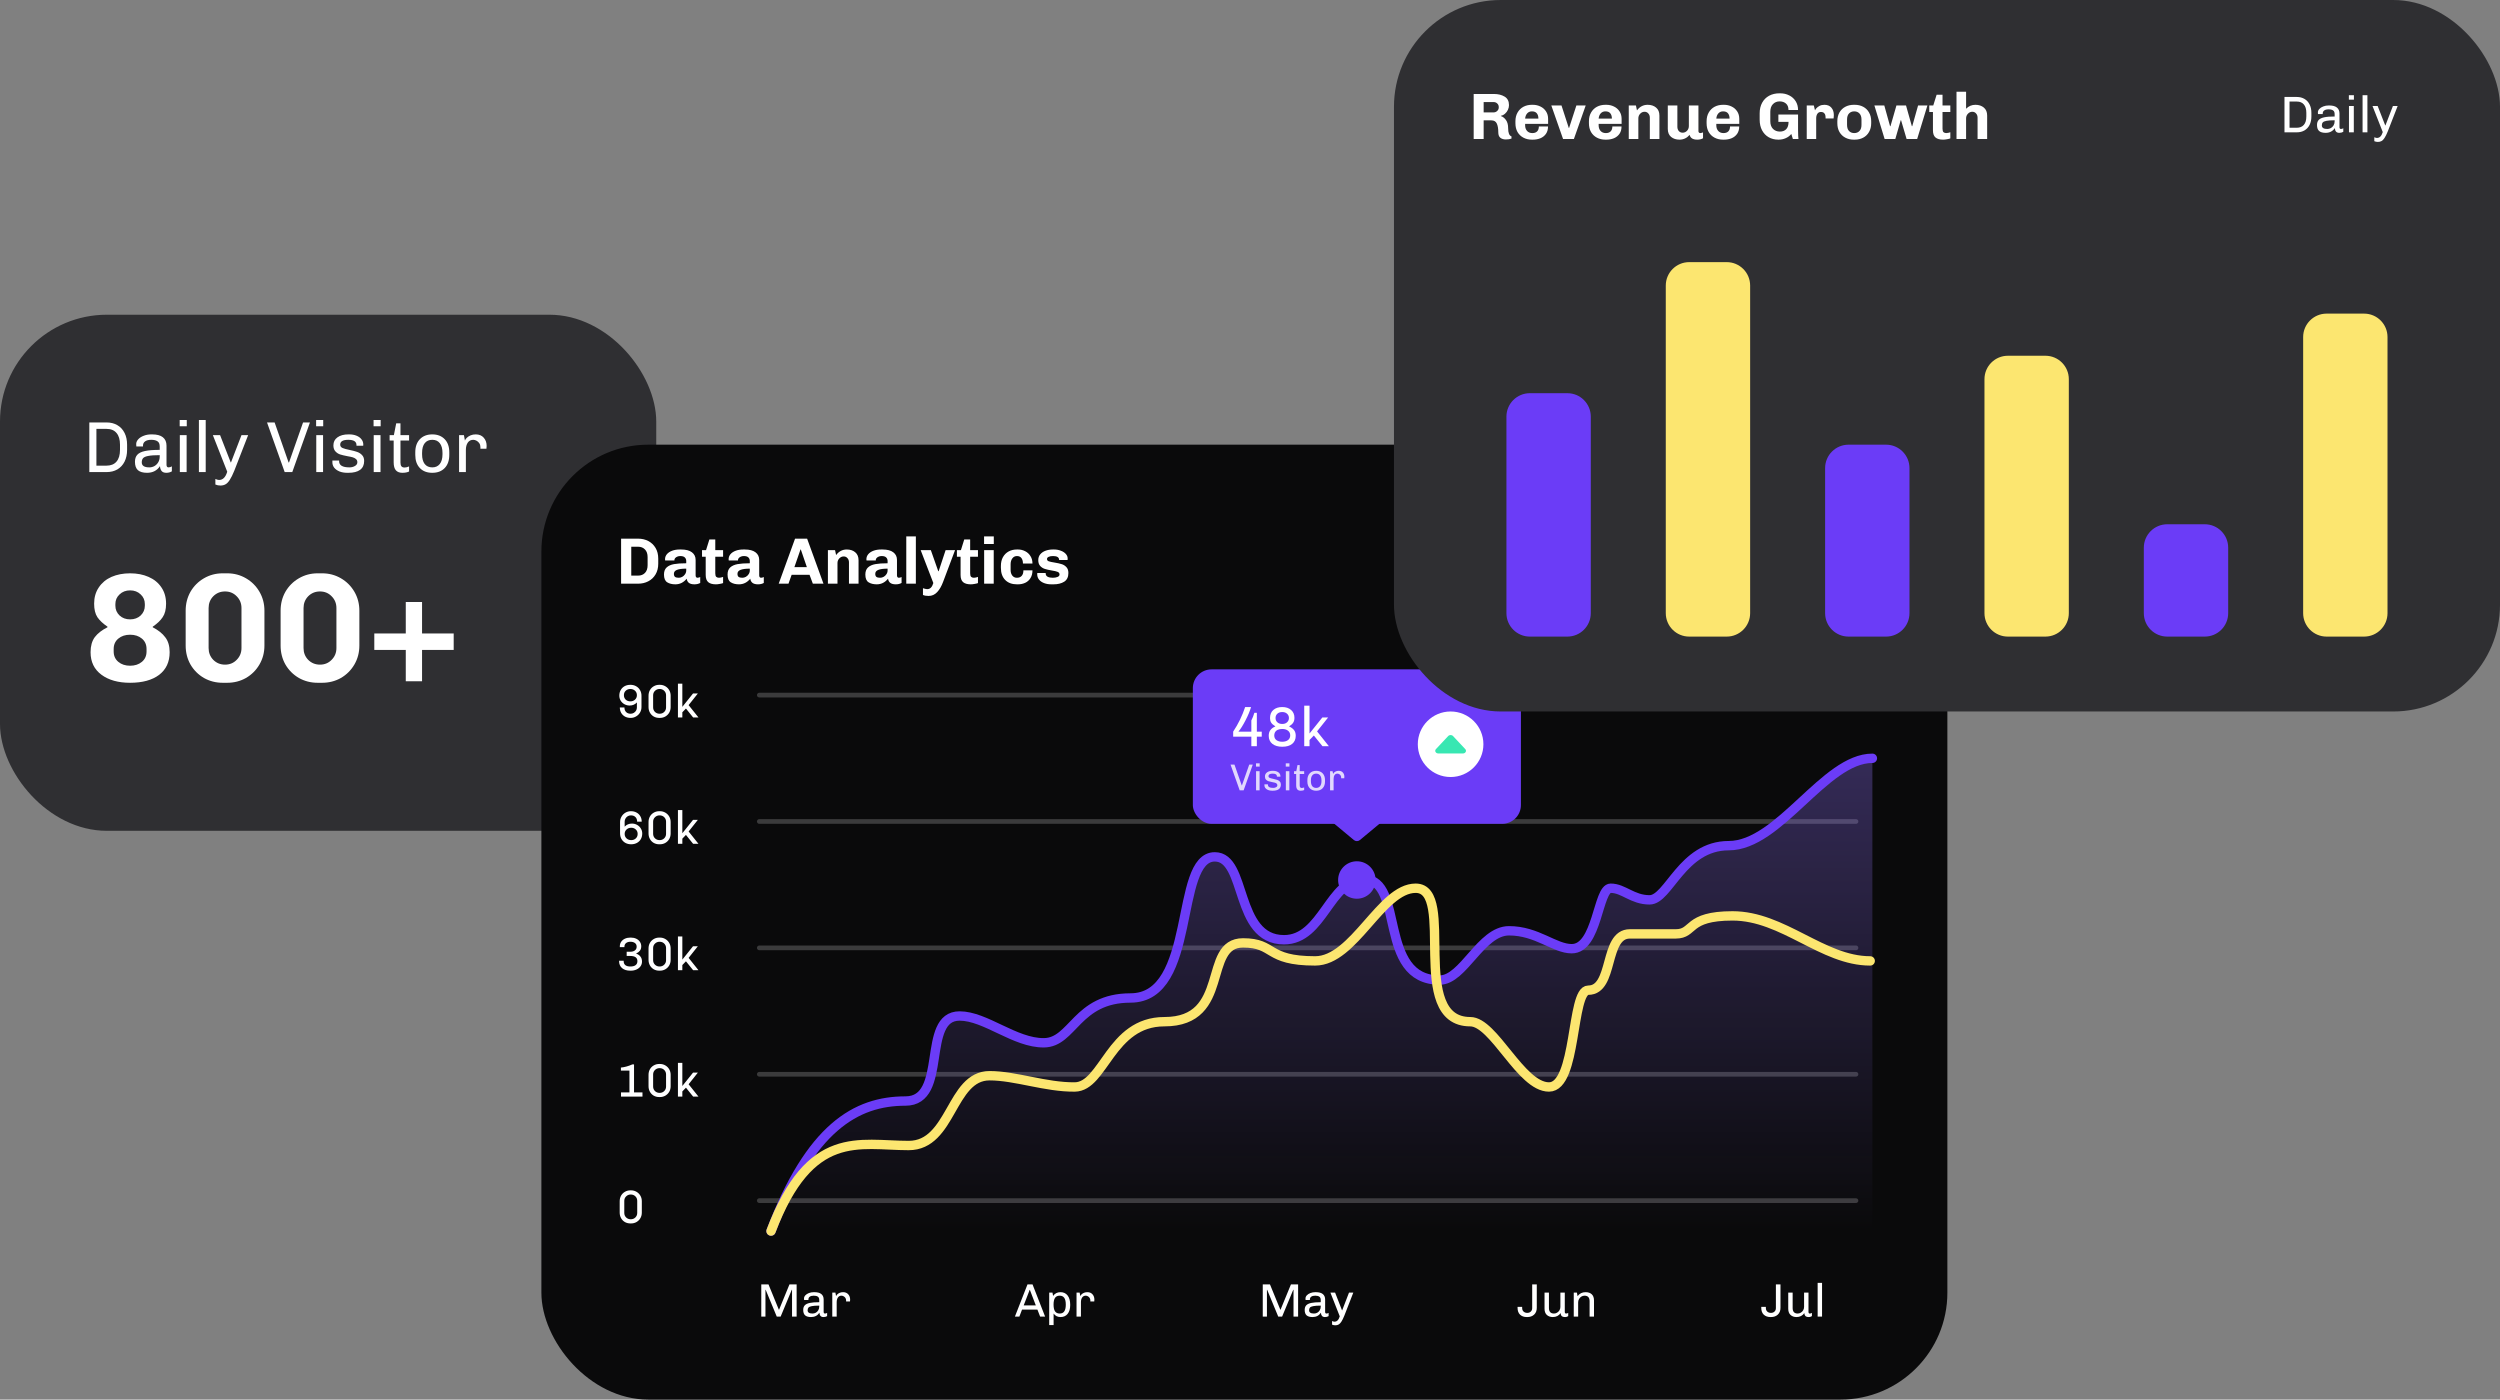 <svg width="468" height="262" viewBox="0 0 468 262" fill="none" xmlns="http://www.w3.org/2000/svg">
<rect x="0" y="0" width="468" height="262" fill="#808080" stroke="none"/>
<rect y="58.916" width="122.85" height="96.613" rx="20" fill="#2F2F32"/>
<path d="M28.594 117.426C29.639 117.968 30.423 118.596 30.945 119.312C31.487 120.009 31.758 120.938 31.758 122.099C31.758 123.918 31.1 125.33 29.784 126.337C28.468 127.323 26.659 127.817 24.356 127.817C22.131 127.817 20.341 127.314 18.987 126.308C17.632 125.301 16.955 123.898 16.955 122.099C16.955 120.938 17.216 119.999 17.739 119.283C18.28 118.567 19.074 117.948 20.119 117.426V117.31C19.287 116.749 18.658 116.158 18.232 115.539C17.826 114.92 17.622 114.078 17.622 113.014C17.622 111.834 17.913 110.818 18.493 109.966C19.074 109.096 19.867 108.438 20.873 107.993C21.899 107.548 23.06 107.325 24.356 107.325C25.653 107.325 26.804 107.548 27.81 107.993C28.836 108.438 29.639 109.096 30.22 109.966C30.8 110.818 31.09 111.834 31.09 113.014C31.09 114.078 30.877 114.92 30.452 115.539C30.045 116.158 29.426 116.749 28.594 117.31V117.426ZM21.599 113.391C21.599 114.107 21.86 114.717 22.383 115.22C22.905 115.704 23.563 115.946 24.356 115.946C25.15 115.946 25.808 115.704 26.33 115.22C26.852 114.717 27.114 114.107 27.114 113.391V113.072C27.114 112.356 26.852 111.756 26.33 111.272C25.808 110.769 25.15 110.518 24.356 110.518C23.563 110.518 22.905 110.769 22.383 111.272C21.86 111.756 21.599 112.356 21.599 113.072V113.391ZM21.28 121.954C21.28 122.766 21.57 123.415 22.15 123.898C22.731 124.382 23.466 124.624 24.356 124.624C25.247 124.624 25.982 124.382 26.562 123.898C27.143 123.415 27.433 122.766 27.433 121.954V121.489C27.433 120.677 27.143 120.028 26.562 119.545C25.982 119.061 25.247 118.819 24.356 118.819C23.466 118.819 22.731 119.061 22.15 119.545C21.57 120.028 21.28 120.677 21.28 121.489V121.954ZM49.501 120.851C49.501 122.147 49.191 123.328 48.572 124.392C47.953 125.456 47.111 126.298 46.047 126.917C44.983 127.517 43.812 127.817 42.535 127.817H41.693C40.416 127.817 39.245 127.517 38.181 126.917C37.117 126.298 36.275 125.456 35.656 124.392C35.056 123.328 34.756 122.147 34.756 120.851V114.32C34.756 113.024 35.056 111.843 35.656 110.779C36.275 109.715 37.117 108.873 38.181 108.254C39.245 107.635 40.416 107.325 41.693 107.325H42.535C43.812 107.325 44.983 107.635 46.047 108.254C47.111 108.873 47.953 109.715 48.572 110.779C49.191 111.843 49.501 113.024 49.501 114.32V120.851ZM45.205 113.827C45.205 112.956 44.905 112.221 44.306 111.621C43.725 111.021 42.999 110.721 42.129 110.721C41.258 110.721 40.523 111.021 39.923 111.621C39.342 112.221 39.052 112.956 39.052 113.827V121.315C39.052 122.186 39.342 122.921 39.923 123.521C40.523 124.121 41.258 124.421 42.129 124.421C42.999 124.421 43.725 124.121 44.306 123.521C44.905 122.921 45.205 122.186 45.205 121.315V113.827ZM67.273 120.851C67.273 122.147 66.964 123.328 66.345 124.392C65.725 125.456 64.884 126.298 63.819 126.917C62.755 127.517 61.584 127.817 60.307 127.817H59.466C58.188 127.817 57.018 127.517 55.954 126.917C54.889 126.298 54.048 125.456 53.428 124.392C52.828 123.328 52.529 122.147 52.529 120.851V114.32C52.529 113.024 52.828 111.843 53.428 110.779C54.048 109.715 54.889 108.873 55.954 108.254C57.018 107.635 58.188 107.325 59.466 107.325H60.307C61.584 107.325 62.755 107.635 63.819 108.254C64.884 108.873 65.725 109.715 66.345 110.779C66.964 111.843 67.273 113.024 67.273 114.32V120.851ZM62.978 113.827C62.978 112.956 62.678 112.221 62.078 111.621C61.497 111.021 60.772 110.721 59.901 110.721C59.03 110.721 58.295 111.021 57.695 111.621C57.115 112.221 56.824 112.956 56.824 113.827V121.315C56.824 122.186 57.115 122.921 57.695 123.521C58.295 124.121 59.03 124.421 59.901 124.421C60.772 124.421 61.497 124.121 62.078 123.521C62.678 122.921 62.978 122.186 62.978 121.315V113.827ZM79.008 118.587H84.93V121.664H79.008V127.527H75.961V121.664H70.069V118.587H75.961V112.695H79.008V118.587Z" fill="white"/>
<path d="M19.945 79.082C20.721 79.082 21.398 79.253 21.976 79.596C22.554 79.93 23.001 80.413 23.317 81.046C23.633 81.669 23.791 82.405 23.791 83.254V84.202C23.791 85.05 23.633 85.791 23.317 86.423C23.001 87.046 22.554 87.529 21.976 87.872C21.398 88.207 20.721 88.374 19.945 88.374H16.721V79.082H19.945ZM18.048 80.287V87.168H19.945C20.748 87.168 21.367 86.92 21.8 86.423C22.243 85.917 22.464 85.177 22.464 84.202V83.254C22.464 82.296 22.247 81.565 21.814 81.059C21.389 80.544 20.766 80.287 19.945 80.287H18.048ZM28.462 81.317C29.374 81.317 30.051 81.497 30.494 81.858C30.945 82.219 31.171 82.743 31.171 83.43V87.019C31.171 87.182 31.207 87.303 31.279 87.385C31.351 87.457 31.442 87.493 31.55 87.493C31.758 87.493 31.965 87.43 32.173 87.303V88.238C31.866 88.419 31.518 88.509 31.13 88.509C30.742 88.509 30.453 88.401 30.263 88.184C30.074 87.958 29.97 87.651 29.952 87.263C29.392 88.094 28.584 88.509 27.527 88.509C26.769 88.509 26.2 88.346 25.82 88.021C25.45 87.687 25.265 87.163 25.265 86.45C25.265 85.89 25.41 85.452 25.698 85.136C25.988 84.811 26.466 84.576 27.134 84.432C27.803 84.287 28.724 84.215 29.898 84.215V83.579C29.898 83.118 29.762 82.797 29.491 82.617C29.22 82.427 28.828 82.332 28.313 82.332C27.825 82.332 27.446 82.427 27.175 82.617C26.904 82.806 26.769 83.073 26.769 83.416V83.579H25.523C25.504 83.452 25.495 83.303 25.495 83.132C25.495 82.816 25.622 82.517 25.875 82.238C26.128 81.958 26.471 81.736 26.904 81.574C27.337 81.402 27.816 81.317 28.34 81.317H28.462ZM29.898 85.204C28.949 85.204 28.232 85.254 27.744 85.353C27.265 85.443 26.945 85.583 26.782 85.773C26.62 85.963 26.538 86.224 26.538 86.558C26.538 87.182 27.012 87.493 27.961 87.493C28.295 87.493 28.611 87.412 28.909 87.249C29.207 87.078 29.446 86.838 29.627 86.531C29.807 86.224 29.898 85.872 29.898 85.475V85.204ZM34.963 78.621V79.799H33.636V78.621H34.963ZM34.936 81.452V88.374H33.663V81.452H34.936ZM38.508 78.621V88.374H37.235V78.621H38.508ZM43.867 88.103C43.56 88.861 43.275 89.439 43.013 89.836C42.752 90.243 42.485 90.518 42.214 90.663C41.943 90.816 41.627 90.893 41.266 90.893C40.932 90.893 40.616 90.83 40.318 90.703V89.66C40.616 89.787 40.842 89.85 40.995 89.85C41.365 89.85 41.672 89.724 41.916 89.471C42.169 89.227 42.377 88.839 42.539 88.306L39.844 81.452H41.198L43.189 86.558H43.244L45.208 81.452H46.454L43.867 88.103ZM58.02 79.082L54.715 88.374H53.292L49.987 79.082H51.409L54.024 86.572H54.105L56.733 79.082H58.02ZM60.505 78.621V79.799H59.178V78.621H60.505ZM60.478 81.452V88.374H59.205V81.452H60.478ZM65.365 81.317C65.88 81.317 66.336 81.398 66.733 81.56C67.139 81.723 67.451 81.949 67.668 82.238C67.894 82.526 68.006 82.847 68.006 83.199L67.993 83.443H66.733V83.321C66.733 82.662 66.223 82.332 65.203 82.332C64.191 82.332 63.685 82.635 63.685 83.24C63.685 83.52 63.83 83.728 64.119 83.863C64.408 83.989 64.85 84.111 65.446 84.229C66.015 84.346 66.48 84.468 66.841 84.594C67.212 84.721 67.523 84.919 67.776 85.19C68.038 85.461 68.169 85.827 68.169 86.288C68.169 87.028 67.916 87.583 67.41 87.954C66.905 88.324 66.178 88.509 65.23 88.509H65.026C64.457 88.509 63.961 88.423 63.536 88.252C63.112 88.071 62.782 87.832 62.548 87.534C62.322 87.227 62.214 86.884 62.223 86.504V86.206H63.482V86.342C63.482 87.109 64.128 87.493 65.419 87.493C65.799 87.493 66.137 87.407 66.435 87.236C66.742 87.064 66.896 86.829 66.896 86.531C66.896 86.279 66.81 86.08 66.638 85.935C66.476 85.791 66.273 85.683 66.029 85.61C65.785 85.538 65.446 85.466 65.013 85.394C64.453 85.285 64.001 85.177 63.658 85.069C63.315 84.951 63.022 84.757 62.778 84.486C62.534 84.215 62.412 83.845 62.412 83.375C62.412 82.734 62.665 82.233 63.171 81.872C63.676 81.502 64.367 81.317 65.243 81.317H65.365ZM71.26 78.621V79.799H69.932V78.621H71.26ZM71.233 81.452V88.374H69.959V81.452H71.233ZM74.968 81.452H76.58V82.468H74.968V86.599C74.968 86.924 75.031 87.159 75.157 87.303C75.284 87.448 75.478 87.52 75.74 87.52C75.975 87.52 76.255 87.453 76.58 87.317V88.265C76.255 88.428 75.835 88.509 75.32 88.509C74.787 88.509 74.381 88.351 74.101 88.035C73.83 87.719 73.695 87.218 73.695 86.531V82.468H72.936V81.452H73.735L74.169 79.244H74.968V81.452ZM80.924 81.317C81.89 81.317 82.662 81.615 83.24 82.21C83.818 82.806 84.107 83.624 84.107 84.662V85.163C84.107 86.202 83.822 87.019 83.253 87.615C82.684 88.211 81.908 88.509 80.924 88.509C79.939 88.509 79.163 88.211 78.594 87.615C78.025 87.019 77.741 86.202 77.741 85.163V84.662C77.741 83.624 78.029 82.806 78.607 82.21C79.185 81.615 79.957 81.317 80.924 81.317ZM80.924 82.332C80.319 82.332 79.849 82.54 79.515 82.956C79.181 83.371 79.014 83.98 79.014 84.784V85.041C79.014 85.827 79.176 86.432 79.501 86.856C79.835 87.281 80.31 87.493 80.924 87.493C81.52 87.493 81.985 87.285 82.319 86.87C82.662 86.446 82.834 85.836 82.834 85.041V84.784C82.834 83.999 82.666 83.393 82.332 82.969C82.007 82.545 81.538 82.332 80.924 82.332ZM89.054 81.317C89.695 81.317 90.196 81.524 90.557 81.94C90.918 82.346 91.099 82.861 91.099 83.484L91.058 83.999H89.934V83.701C89.934 83.43 89.866 83.19 89.731 82.983C89.596 82.775 89.424 82.617 89.216 82.508C89.009 82.391 88.801 82.332 88.593 82.332C88.16 82.332 87.821 82.504 87.577 82.847C87.334 83.19 87.212 83.655 87.212 84.242V88.374H85.938V81.452H86.846L87.035 82.481C87.09 82.301 87.212 82.12 87.401 81.94C87.591 81.759 87.826 81.61 88.106 81.493C88.394 81.375 88.711 81.317 89.054 81.317Z" fill="white"/>
<rect x="101.348" y="83.244" width="263.201" height="178.756" rx="20" fill="#0A0A0B"/>
<line opacity="0.2" x1="142.142" y1="224.759" x2="347.439" y2="224.759" stroke="white" stroke-width="0.878" stroke-linecap="round"/>
<line opacity="0.2" x1="142.142" y1="201.1" x2="347.439" y2="201.1" stroke="white" stroke-width="0.878" stroke-linecap="round"/>
<line opacity="0.2" x1="142.142" y1="177.441" x2="347.439" y2="177.441" stroke="white" stroke-width="0.878" stroke-linecap="round"/>
<line opacity="0.2" x1="142.142" y1="153.782" x2="347.439" y2="153.782" stroke="white" stroke-width="0.878" stroke-linecap="round"/>
<line opacity="0.2" x1="142.142" y1="130.123" x2="347.439" y2="130.123" stroke="white" stroke-width="0.878" stroke-linecap="round"/>
<path d="M118.103 151.856C118.495 151.856 118.843 151.938 119.147 152.102C119.457 152.265 119.697 152.496 119.867 152.795C120.042 153.087 120.13 153.427 120.13 153.813H119.27C119.27 153.45 119.165 153.163 118.954 152.953C118.744 152.742 118.46 152.637 118.103 152.637C117.892 152.637 117.697 152.69 117.515 152.795C117.34 152.9 117.199 153.043 117.094 153.225C116.989 153.4 116.936 153.593 116.936 153.804V154.752C117.299 154.366 117.752 154.173 118.296 154.173C118.647 154.173 118.969 154.254 119.261 154.418C119.56 154.582 119.794 154.807 119.963 155.094C120.139 155.375 120.227 155.685 120.227 156.024C120.227 156.422 120.139 156.776 119.963 157.086C119.788 157.39 119.542 157.627 119.226 157.797C118.91 157.966 118.554 158.051 118.156 158.051C117.758 158.051 117.401 157.966 117.085 157.797C116.769 157.621 116.521 157.378 116.339 157.068C116.164 156.752 116.076 156.398 116.076 156.007V153.883C116.076 153.52 116.167 153.184 116.348 152.874C116.529 152.558 116.775 152.309 117.085 152.128C117.401 151.947 117.74 151.856 118.103 151.856ZM118.156 154.954C117.811 154.954 117.521 155.065 117.287 155.287C117.053 155.503 116.936 155.778 116.936 156.112C116.936 156.445 117.053 156.723 117.287 156.945C117.521 157.162 117.811 157.27 118.156 157.27C118.501 157.27 118.788 157.165 119.016 156.954C119.25 156.738 119.367 156.457 119.367 156.112C119.367 155.767 119.25 155.489 119.016 155.278C118.788 155.062 118.501 154.954 118.156 154.954ZM123.528 151.856C123.897 151.856 124.233 151.944 124.537 152.119C124.847 152.295 125.093 152.537 125.274 152.847C125.456 153.158 125.546 153.506 125.546 153.892V156.024C125.546 156.404 125.459 156.749 125.283 157.06C125.108 157.364 124.865 157.607 124.555 157.788C124.251 157.963 123.908 158.051 123.528 158.051H123.414C123.028 158.051 122.68 157.963 122.37 157.788C122.066 157.607 121.829 157.361 121.659 157.051C121.489 156.741 121.405 156.398 121.405 156.024V153.892C121.405 153.5 121.492 153.149 121.668 152.839C121.849 152.529 122.092 152.289 122.396 152.119C122.7 151.944 123.04 151.856 123.414 151.856H123.528ZM123.476 152.637C123.136 152.637 122.85 152.751 122.616 152.979C122.382 153.201 122.265 153.482 122.265 153.822V156.086C122.265 156.425 122.382 156.709 122.616 156.937C122.85 157.159 123.136 157.27 123.476 157.27C123.827 157.27 124.116 157.156 124.344 156.928C124.572 156.7 124.686 156.419 124.686 156.086V153.822C124.686 153.488 124.572 153.207 124.344 152.979C124.116 152.751 123.827 152.637 123.476 152.637ZM127.733 151.645V155.98L129.734 153.479H130.638L128.909 155.656L130.752 157.963H129.752L128.409 156.296L127.733 156.998V157.963H126.909V151.645H127.733Z" fill="white"/>
<path d="M118.086 175.515C118.466 175.515 118.805 175.585 119.103 175.725C119.402 175.866 119.633 176.062 119.797 176.313C119.96 176.559 120.042 176.837 120.042 177.147C120.042 177.48 119.958 177.755 119.788 177.972C119.624 178.182 119.39 178.358 119.086 178.498L119.095 178.525C119.428 178.63 119.691 178.808 119.884 179.06C120.083 179.306 120.183 179.622 120.183 180.008C120.183 180.335 120.092 180.628 119.911 180.885C119.729 181.143 119.478 181.344 119.156 181.491C118.834 181.637 118.477 181.71 118.086 181.71H117.98C117.343 181.71 116.834 181.552 116.453 181.236C116.079 180.914 115.892 180.476 115.892 179.92V179.85H116.752V179.946C116.752 180.268 116.86 180.514 117.076 180.683C117.293 180.847 117.603 180.929 118.007 180.929C118.422 180.929 118.744 180.847 118.972 180.683C119.206 180.514 119.323 180.259 119.323 179.92C119.323 179.276 118.872 178.955 117.971 178.955H117.313V178.165H117.989C118.346 178.165 118.633 178.083 118.849 177.919C119.071 177.755 119.182 177.521 119.182 177.217C119.182 176.919 119.074 176.691 118.858 176.533C118.647 176.375 118.363 176.296 118.007 176.296C117.673 176.296 117.404 176.378 117.199 176.542C116.995 176.705 116.892 176.933 116.892 177.226V177.305H116.032V177.147C116.032 176.825 116.117 176.542 116.287 176.296C116.462 176.044 116.699 175.851 116.997 175.717C117.302 175.582 117.638 175.515 118.007 175.515H118.086ZM123.528 175.515C123.897 175.515 124.233 175.603 124.537 175.778C124.847 175.954 125.093 176.196 125.274 176.506C125.456 176.816 125.546 177.165 125.546 177.551V179.683C125.546 180.063 125.459 180.408 125.283 180.718C125.108 181.023 124.865 181.265 124.555 181.447C124.251 181.622 123.908 181.71 123.528 181.71H123.414C123.028 181.71 122.68 181.622 122.37 181.447C122.066 181.265 121.829 181.02 121.659 180.71C121.489 180.4 121.405 180.057 121.405 179.683V177.551C121.405 177.159 121.492 176.808 121.668 176.498C121.849 176.188 122.092 175.948 122.396 175.778C122.7 175.603 123.04 175.515 123.414 175.515H123.528ZM123.476 176.296C123.136 176.296 122.85 176.41 122.616 176.638C122.382 176.86 122.265 177.141 122.265 177.48V179.744C122.265 180.084 122.382 180.367 122.616 180.596C122.85 180.818 123.136 180.929 123.476 180.929C123.827 180.929 124.116 180.815 124.344 180.587C124.572 180.359 124.686 180.078 124.686 179.744V177.48C124.686 177.147 124.572 176.866 124.344 176.638C124.116 176.41 123.827 176.296 123.476 176.296ZM127.733 175.304V179.639L129.734 177.138H130.638L128.909 179.314L130.752 181.622H129.752L128.409 179.955L127.733 180.657V181.622H126.909V175.304H127.733Z" fill="white"/>
<path d="M118.691 204.5H120.271V205.281H116.252V204.5H117.831V200.411H116.234V199.849C116.93 199.779 117.638 199.583 118.358 199.261H118.691V204.5ZM123.528 199.174C123.897 199.174 124.233 199.261 124.537 199.437C124.847 199.612 125.093 199.855 125.274 200.165C125.456 200.475 125.546 200.823 125.546 201.209V203.342C125.546 203.722 125.459 204.067 125.283 204.377C125.108 204.681 124.865 204.924 124.555 205.106C124.251 205.281 123.908 205.369 123.528 205.369H123.414C123.028 205.369 122.68 205.281 122.37 205.106C122.066 204.924 121.829 204.678 121.659 204.368C121.489 204.058 121.405 203.716 121.405 203.342V201.209C121.405 200.817 121.492 200.466 121.668 200.156C121.849 199.846 122.092 199.606 122.396 199.437C122.7 199.261 123.04 199.174 123.414 199.174H123.528ZM123.476 199.955C123.136 199.955 122.85 200.069 122.616 200.297C122.382 200.519 122.265 200.8 122.265 201.139V203.403C122.265 203.742 122.382 204.026 122.616 204.254C122.85 204.477 123.136 204.588 123.476 204.588C123.827 204.588 124.116 204.474 124.344 204.246C124.572 204.017 124.686 203.737 124.686 203.403V201.139C124.686 200.806 124.572 200.525 124.344 200.297C124.116 200.069 123.827 199.955 123.476 199.955ZM127.733 198.963V203.298L129.734 200.797H130.638L128.909 202.973L130.752 205.281H129.752L128.409 203.614L127.733 204.316V205.281H126.909V198.963H127.733Z" fill="white"/>
<path d="M118.129 222.832C118.498 222.832 118.834 222.92 119.139 223.096C119.449 223.271 119.694 223.514 119.876 223.824C120.057 224.134 120.148 224.482 120.148 224.868V227.001C120.148 227.381 120.06 227.726 119.884 228.036C119.709 228.34 119.466 228.583 119.156 228.764C118.852 228.94 118.51 229.028 118.129 229.028H118.015C117.629 229.028 117.281 228.94 116.971 228.764C116.667 228.583 116.43 228.337 116.26 228.027C116.091 227.717 116.006 227.375 116.006 227.001V224.868C116.006 224.476 116.094 224.125 116.269 223.815C116.45 223.505 116.693 223.265 116.997 223.096C117.302 222.92 117.641 222.832 118.015 222.832H118.129ZM118.077 223.613C117.737 223.613 117.451 223.728 117.217 223.956C116.983 224.178 116.866 224.459 116.866 224.798V227.062C116.866 227.401 116.983 227.685 117.217 227.913C117.451 228.136 117.737 228.247 118.077 228.247C118.428 228.247 118.717 228.133 118.946 227.904C119.174 227.676 119.288 227.396 119.288 227.062V224.798C119.288 224.465 119.174 224.184 118.946 223.956C118.717 223.728 118.428 223.613 118.077 223.613Z" fill="white"/>
<path d="M118.007 128.197C118.41 128.197 118.767 128.285 119.077 128.46C119.393 128.636 119.639 128.879 119.814 129.189C119.996 129.499 120.086 129.85 120.086 130.242V132.365C120.086 132.728 119.996 133.067 119.814 133.383C119.633 133.693 119.384 133.939 119.068 134.12C118.758 134.302 118.422 134.392 118.059 134.392C117.661 134.392 117.307 134.31 116.997 134.146C116.693 133.977 116.456 133.746 116.287 133.453C116.117 133.155 116.032 132.816 116.032 132.435H116.892C116.892 132.798 116.997 133.085 117.208 133.295C117.419 133.506 117.702 133.611 118.059 133.611C118.27 133.611 118.463 133.559 118.638 133.453C118.82 133.348 118.963 133.208 119.068 133.032C119.174 132.851 119.226 132.655 119.226 132.444V131.496C118.869 131.883 118.416 132.076 117.866 132.076C117.515 132.076 117.19 131.994 116.892 131.83C116.6 131.666 116.366 131.444 116.19 131.163C116.02 130.876 115.936 130.563 115.936 130.224C115.936 129.826 116.023 129.475 116.199 129.171C116.374 128.861 116.617 128.621 116.927 128.451C117.243 128.282 117.603 128.197 118.007 128.197ZM118.007 128.978C117.661 128.978 117.372 129.086 117.138 129.303C116.91 129.513 116.796 129.791 116.796 130.136C116.796 130.481 116.91 130.762 117.138 130.979C117.372 131.189 117.661 131.295 118.007 131.295C118.352 131.295 118.641 131.186 118.875 130.97C119.109 130.753 119.226 130.476 119.226 130.136C119.226 129.797 119.109 129.519 118.875 129.303C118.641 129.086 118.352 128.978 118.007 128.978ZM123.528 128.197C123.897 128.197 124.233 128.285 124.537 128.46C124.847 128.636 125.093 128.879 125.274 129.189C125.456 129.499 125.546 129.847 125.546 130.233V132.365C125.546 132.745 125.459 133.091 125.283 133.401C125.108 133.705 124.865 133.948 124.555 134.129C124.251 134.304 123.908 134.392 123.528 134.392H123.414C123.028 134.392 122.68 134.304 122.37 134.129C122.066 133.948 121.829 133.702 121.659 133.392C121.489 133.082 121.405 132.74 121.405 132.365V130.233C121.405 129.841 121.492 129.49 121.668 129.18C121.849 128.87 122.092 128.63 122.396 128.46C122.7 128.285 123.04 128.197 123.414 128.197H123.528ZM123.476 128.978C123.136 128.978 122.85 129.092 122.616 129.32C122.382 129.542 122.265 129.823 122.265 130.163V132.427C122.265 132.766 122.382 133.05 122.616 133.278C122.85 133.5 123.136 133.611 123.476 133.611C123.827 133.611 124.116 133.497 124.344 133.269C124.572 133.041 124.686 132.76 124.686 132.427V130.163C124.686 129.829 124.572 129.548 124.344 129.32C124.116 129.092 123.827 128.978 123.476 128.978ZM127.733 127.986V132.321L129.734 129.82H130.638L128.909 131.997L130.752 134.304H129.752L128.409 132.637L127.733 133.339V134.304H126.909V127.986H127.733Z" fill="white"/>
<path d="M149.129 240.445V246.465H148.269V241.454H148.216L146.137 246.465H145.408L143.337 241.454H143.293V246.465H142.512V240.445H143.864L145.803 245.184H145.838L147.786 240.445H149.129ZM152.432 241.893C153.023 241.893 153.462 242.01 153.749 242.244C154.041 242.478 154.187 242.817 154.187 243.262V245.587C154.187 245.693 154.211 245.772 154.258 245.824C154.304 245.871 154.363 245.894 154.433 245.894C154.568 245.894 154.702 245.854 154.837 245.772V246.377C154.638 246.494 154.413 246.553 154.161 246.553C153.91 246.553 153.722 246.482 153.6 246.342C153.477 246.196 153.409 245.997 153.398 245.745C153.035 246.283 152.511 246.553 151.827 246.553C151.336 246.553 150.967 246.447 150.721 246.237C150.481 246.02 150.362 245.681 150.362 245.219C150.362 244.856 150.455 244.572 150.642 244.368C150.83 244.157 151.14 244.005 151.572 243.911C152.005 243.818 152.602 243.771 153.363 243.771V243.358C153.363 243.06 153.275 242.852 153.099 242.735C152.924 242.613 152.669 242.551 152.336 242.551C152.02 242.551 151.774 242.613 151.599 242.735C151.423 242.858 151.336 243.031 151.336 243.253V243.358H150.528C150.517 243.277 150.511 243.18 150.511 243.069C150.511 242.864 150.593 242.671 150.756 242.49C150.92 242.308 151.142 242.165 151.423 242.06C151.704 241.949 152.014 241.893 152.353 241.893H152.432ZM153.363 244.411C152.748 244.411 152.283 244.444 151.967 244.508C151.657 244.566 151.45 244.657 151.344 244.78C151.239 244.903 151.186 245.073 151.186 245.289C151.186 245.693 151.493 245.894 152.108 245.894C152.324 245.894 152.529 245.842 152.722 245.737C152.915 245.625 153.07 245.47 153.187 245.271C153.304 245.073 153.363 244.844 153.363 244.587V244.411ZM157.82 241.893C158.235 241.893 158.56 242.028 158.794 242.297C159.028 242.56 159.145 242.893 159.145 243.297L159.119 243.63H158.39V243.437C158.39 243.262 158.347 243.107 158.259 242.972C158.171 242.838 158.06 242.735 157.925 242.665C157.791 242.589 157.656 242.551 157.522 242.551C157.241 242.551 157.021 242.662 156.864 242.885C156.706 243.107 156.627 243.408 156.627 243.788V246.465H155.802V241.981H156.39L156.513 242.648C156.548 242.531 156.627 242.414 156.749 242.297C156.872 242.18 157.024 242.083 157.206 242.007C157.393 241.931 157.598 241.893 157.82 241.893Z" fill="white"/>
<path d="M193.292 240.445L195.643 246.465H194.713L194.204 245.157H191.326L190.826 246.465H189.992L192.344 240.445H193.292ZM192.8 241.481H192.748L191.633 244.376H193.906L192.8 241.481ZM198.525 241.893C199.092 241.893 199.537 242.101 199.858 242.516C200.18 242.931 200.341 243.502 200.341 244.227V244.324C200.341 245.014 200.18 245.558 199.858 245.956C199.542 246.354 199.098 246.553 198.525 246.553C197.975 246.553 197.545 246.333 197.235 245.894V248.053H196.41V241.981H197.024C197.065 242.168 197.103 242.373 197.138 242.595C197.472 242.127 197.934 241.893 198.525 241.893ZM198.375 242.551C197.978 242.551 197.685 242.689 197.498 242.964C197.317 243.239 197.226 243.657 197.226 244.218C197.226 244.792 197.319 245.216 197.507 245.491C197.7 245.76 197.989 245.894 198.375 245.894C198.761 245.894 199.048 245.757 199.235 245.482C199.423 245.207 199.516 244.786 199.516 244.218C199.516 243.645 199.42 243.224 199.227 242.955C199.039 242.686 198.756 242.551 198.375 242.551ZM203.544 241.893C203.959 241.893 204.284 242.028 204.518 242.297C204.752 242.56 204.869 242.893 204.869 243.297L204.843 243.63H204.114V243.437C204.114 243.262 204.07 243.107 203.983 242.972C203.895 242.838 203.784 242.735 203.649 242.665C203.515 242.589 203.38 242.551 203.246 242.551C202.965 242.551 202.745 242.662 202.587 242.885C202.43 243.107 202.351 243.408 202.351 243.788V246.465H201.526V241.981H202.114L202.236 242.648C202.272 242.531 202.351 242.414 202.473 242.297C202.596 242.18 202.748 242.083 202.93 242.007C203.117 241.931 203.322 241.893 203.544 241.893Z" fill="white"/>
<path d="M243.006 240.445V246.465H242.146V241.454H242.093L240.013 246.465H239.285L237.214 241.454H237.17V246.465H236.389V240.445H237.741L239.68 245.184H239.715L241.663 240.445H243.006ZM246.309 241.893C246.9 241.893 247.339 242.01 247.626 242.244C247.918 242.478 248.064 242.817 248.064 243.262V245.587C248.064 245.693 248.088 245.772 248.135 245.824C248.181 245.871 248.24 245.894 248.31 245.894C248.445 245.894 248.579 245.854 248.714 245.772V246.377C248.515 246.494 248.29 246.553 248.038 246.553C247.787 246.553 247.599 246.482 247.476 246.342C247.354 246.196 247.286 245.997 247.275 245.745C246.912 246.283 246.388 246.553 245.704 246.553C245.212 246.553 244.844 246.447 244.598 246.237C244.358 246.02 244.238 245.681 244.238 245.219C244.238 244.856 244.332 244.572 244.519 244.368C244.706 244.157 245.017 244.005 245.449 243.911C245.882 243.818 246.479 243.771 247.24 243.771V243.358C247.24 243.06 247.152 242.852 246.976 242.735C246.801 242.613 246.546 242.551 246.213 242.551C245.897 242.551 245.651 242.613 245.476 242.735C245.3 242.858 245.212 243.031 245.212 243.253V243.358H244.405C244.393 243.277 244.388 243.18 244.388 243.069C244.388 242.864 244.47 242.671 244.633 242.49C244.797 242.308 245.019 242.165 245.3 242.06C245.581 241.949 245.891 241.893 246.23 241.893H246.309ZM247.24 244.411C246.625 244.411 246.16 244.444 245.844 244.508C245.534 244.566 245.327 244.657 245.221 244.78C245.116 244.903 245.063 245.073 245.063 245.289C245.063 245.693 245.37 245.894 245.985 245.894C246.201 245.894 246.406 245.842 246.599 245.737C246.792 245.625 246.947 245.47 247.064 245.271C247.181 245.073 247.24 244.844 247.24 244.587V244.411ZM251.662 246.289C251.463 246.781 251.279 247.155 251.109 247.413C250.939 247.676 250.767 247.854 250.591 247.948C250.416 248.047 250.211 248.097 249.977 248.097C249.761 248.097 249.556 248.056 249.363 247.974V247.298C249.556 247.38 249.702 247.421 249.802 247.421C250.041 247.421 250.24 247.339 250.398 247.176C250.562 247.018 250.697 246.766 250.802 246.421L249.056 241.981H249.933L251.223 245.289H251.258L252.531 241.981H253.338L251.662 246.289Z" fill="white"/>
<path d="M287.686 244.824C287.686 245.356 287.522 245.777 287.195 246.088C286.867 246.398 286.437 246.553 285.905 246.553H285.826C285.294 246.553 284.869 246.403 284.554 246.105C284.243 245.807 284.088 245.38 284.088 244.824V244.64H284.948V244.877C284.948 245.14 285.036 245.356 285.212 245.526C285.393 245.69 285.621 245.772 285.896 245.772C286.171 245.772 286.393 245.69 286.563 245.526C286.739 245.362 286.826 245.146 286.826 244.877V240.445H287.686V244.824ZM292.928 245.587C292.928 245.693 292.952 245.772 292.998 245.824C293.045 245.871 293.104 245.894 293.174 245.894C293.303 245.894 293.434 245.854 293.569 245.772V246.377C293.387 246.494 293.203 246.553 293.016 246.553C292.7 246.553 292.478 246.488 292.349 246.36C292.226 246.231 292.159 246.049 292.147 245.815C291.989 246.049 291.785 246.231 291.533 246.36C291.287 246.488 291.004 246.553 290.682 246.553C290.231 246.553 289.86 246.421 289.567 246.158C289.281 245.889 289.137 245.503 289.137 244.999V241.981H289.962V244.85C289.962 245.546 290.278 245.894 290.91 245.894C291.115 245.894 291.308 245.839 291.489 245.728C291.676 245.617 291.825 245.467 291.937 245.28C292.048 245.087 292.103 244.877 292.103 244.648V241.981H292.928V245.587ZM296.817 241.893C297.308 241.893 297.695 242.025 297.975 242.288C298.256 242.551 298.397 242.937 298.397 243.446V246.465H297.572V243.595C297.572 242.899 297.256 242.551 296.624 242.551C296.413 242.551 296.217 242.607 296.036 242.718C295.855 242.829 295.708 242.981 295.597 243.174C295.486 243.361 295.431 243.569 295.431 243.797V246.465H294.606V241.981H295.202L295.316 242.639C295.691 242.142 296.191 241.893 296.817 241.893Z" fill="white"/>
<path d="M333.307 244.824C333.307 245.356 333.144 245.777 332.816 246.088C332.488 246.398 332.058 246.553 331.526 246.553H331.447C330.915 246.553 330.491 246.403 330.175 246.105C329.865 245.807 329.71 245.38 329.71 244.824V244.64H330.57V244.877C330.57 245.14 330.657 245.356 330.833 245.526C331.014 245.69 331.242 245.772 331.517 245.772C331.792 245.772 332.014 245.69 332.184 245.526C332.36 245.362 332.447 245.146 332.447 244.877V240.445H333.307V244.824ZM338.549 245.587C338.549 245.693 338.573 245.772 338.62 245.824C338.666 245.871 338.725 245.894 338.795 245.894C338.924 245.894 339.055 245.854 339.19 245.772V246.377C339.009 246.494 338.824 246.553 338.637 246.553C338.321 246.553 338.099 246.488 337.97 246.36C337.847 246.231 337.78 246.049 337.768 245.815C337.61 246.049 337.406 246.231 337.154 246.36C336.908 246.488 336.625 246.553 336.303 246.553C335.852 246.553 335.481 246.421 335.188 246.158C334.902 245.889 334.758 245.503 334.758 244.999V241.981H335.583V244.85C335.583 245.546 335.899 245.894 336.531 245.894C336.736 245.894 336.929 245.839 337.11 245.728C337.297 245.617 337.447 245.467 337.558 245.28C337.669 245.087 337.724 244.877 337.724 244.648V241.981H338.549V245.587ZM341.087 240.147V246.465H340.262V240.147H341.087Z" fill="white"/>
<path d="M119.463 100.837C120.16 100.837 120.79 100.984 121.355 101.279C121.929 101.574 122.383 102.004 122.719 102.569C123.055 103.134 123.223 103.801 123.223 104.571V105.529C123.223 106.299 123.055 106.967 122.719 107.532C122.383 108.097 121.929 108.527 121.355 108.822C120.79 109.117 120.16 109.264 119.463 109.264H116.269V100.837H119.463ZM118.173 107.753H119.463C119.988 107.753 120.413 107.585 120.741 107.249C121.069 106.905 121.232 106.422 121.232 105.8V104.301C121.232 103.679 121.069 103.199 120.741 102.864C120.413 102.52 119.988 102.348 119.463 102.348H118.173V107.753ZM128.463 105.026C128.463 104.747 128.373 104.522 128.193 104.35C128.021 104.178 127.738 104.092 127.345 104.092C127.116 104.092 126.919 104.133 126.755 104.215C126.591 104.289 126.464 104.383 126.374 104.498C126.292 104.612 126.252 104.719 126.252 104.817V104.915H124.519C124.503 104.817 124.495 104.743 124.495 104.694C124.495 104.342 124.609 104.027 124.839 103.748C125.076 103.47 125.404 103.253 125.822 103.097C126.239 102.941 126.718 102.864 127.259 102.864H127.517C128.401 102.864 129.073 103.04 129.532 103.392C129.99 103.736 130.22 104.211 130.22 104.817V107.716C130.22 107.864 130.252 107.974 130.318 108.048C130.392 108.122 130.478 108.158 130.576 108.158C130.658 108.158 130.748 108.142 130.846 108.109C130.944 108.077 131.022 108.048 131.08 108.023V109.129C130.777 109.301 130.416 109.387 129.999 109.387C129.548 109.387 129.204 109.297 128.967 109.117C128.729 108.928 128.59 108.666 128.549 108.33C127.976 109.035 127.271 109.387 126.436 109.387C125.813 109.387 125.301 109.26 124.9 109.006C124.499 108.752 124.298 108.269 124.298 107.557C124.298 106.975 124.462 106.533 124.79 106.23C125.125 105.919 125.588 105.71 126.178 105.603C126.768 105.497 127.529 105.443 128.463 105.443V105.026ZM128.463 106.451C127.685 106.451 127.103 106.529 126.718 106.684C126.342 106.832 126.153 107.077 126.153 107.421C126.153 107.692 126.227 107.884 126.374 107.999C126.53 108.105 126.763 108.158 127.075 108.158C127.288 108.158 127.501 108.101 127.713 107.987C127.926 107.872 128.103 107.708 128.242 107.495C128.389 107.282 128.463 107.045 128.463 106.783V106.451ZM135.363 109.154C135.199 109.219 134.982 109.272 134.712 109.313C134.45 109.362 134.216 109.387 134.012 109.387C133.381 109.387 132.906 109.252 132.586 108.982C132.267 108.711 132.107 108.261 132.107 107.63V104.215H131.419V102.986H132.169L132.795 100.984H133.901V102.986H135.363V104.215H133.901V107.323C133.901 107.651 133.962 107.872 134.085 107.987C134.216 108.101 134.388 108.158 134.601 108.158C134.7 108.158 134.826 108.142 134.982 108.109C135.138 108.077 135.265 108.04 135.363 107.999V109.154ZM140.364 105.026C140.364 104.747 140.274 104.522 140.094 104.35C139.922 104.178 139.639 104.092 139.246 104.092C139.017 104.092 138.82 104.133 138.656 104.215C138.493 104.289 138.366 104.383 138.276 104.498C138.194 104.612 138.153 104.719 138.153 104.817V104.915H136.421C136.404 104.817 136.396 104.743 136.396 104.694C136.396 104.342 136.511 104.027 136.74 103.748C136.977 103.47 137.305 103.253 137.723 103.097C138.14 102.941 138.62 102.864 139.16 102.864H139.418C140.303 102.864 140.974 103.04 141.433 103.392C141.892 103.736 142.121 104.211 142.121 104.817V107.716C142.121 107.864 142.154 107.974 142.219 108.048C142.293 108.122 142.379 108.158 142.477 108.158C142.559 108.158 142.649 108.142 142.747 108.109C142.846 108.077 142.924 108.048 142.981 108.023V109.129C142.678 109.301 142.317 109.387 141.9 109.387C141.449 109.387 141.105 109.297 140.868 109.117C140.63 108.928 140.491 108.666 140.45 108.33C139.877 109.035 139.172 109.387 138.337 109.387C137.715 109.387 137.203 109.26 136.801 109.006C136.4 108.752 136.199 108.269 136.199 107.557C136.199 106.975 136.363 106.533 136.691 106.23C137.027 105.919 137.489 105.71 138.079 105.603C138.669 105.497 139.43 105.443 140.364 105.443V105.026ZM140.364 106.451C139.586 106.451 139.005 106.529 138.62 106.684C138.243 106.832 138.054 107.077 138.054 107.421C138.054 107.692 138.128 107.884 138.276 107.999C138.431 108.105 138.665 108.158 138.976 108.158C139.189 108.158 139.402 108.101 139.615 107.987C139.828 107.872 140.004 107.708 140.143 107.495C140.29 107.282 140.364 107.045 140.364 106.783V106.451ZM151.548 107.606H148.194L147.605 109.264H145.774L148.833 100.837H151.094L154.153 109.264H152.163L151.548 107.606ZM148.71 106.168H151.045C150.733 105.243 150.357 104.141 149.914 102.864H149.853L148.71 106.168ZM156.518 103.908C157.034 103.212 157.702 102.864 158.521 102.864C159.16 102.864 159.684 103.036 160.093 103.38C160.511 103.724 160.72 104.223 160.72 104.878V109.264H158.926V105.271C158.926 104.952 158.832 104.69 158.644 104.485C158.463 104.272 158.23 104.166 157.943 104.166C157.624 104.166 157.349 104.289 157.12 104.534C156.891 104.772 156.776 105.063 156.776 105.407V109.264H154.983V102.986H156.322L156.518 103.908ZM166.158 105.026C166.158 104.747 166.068 104.522 165.888 104.35C165.716 104.178 165.433 104.092 165.04 104.092C164.811 104.092 164.614 104.133 164.45 104.215C164.287 104.289 164.16 104.383 164.07 104.498C163.988 104.612 163.947 104.719 163.947 104.817V104.915H162.215C162.198 104.817 162.19 104.743 162.19 104.694C162.19 104.342 162.305 104.027 162.534 103.748C162.771 103.47 163.099 103.253 163.517 103.097C163.934 102.941 164.414 102.864 164.954 102.864H165.212C166.097 102.864 166.768 103.04 167.227 103.392C167.686 103.736 167.915 104.211 167.915 104.817V107.716C167.915 107.864 167.948 107.974 168.013 108.048C168.087 108.122 168.173 108.158 168.271 108.158C168.353 108.158 168.443 108.142 168.541 108.109C168.64 108.077 168.718 108.048 168.775 108.023V109.129C168.472 109.301 168.111 109.387 167.694 109.387C167.243 109.387 166.899 109.297 166.662 109.117C166.424 108.928 166.285 108.666 166.244 108.33C165.671 109.035 164.966 109.387 164.131 109.387C163.509 109.387 162.997 109.26 162.595 109.006C162.194 108.752 161.993 108.269 161.993 107.557C161.993 106.975 162.157 106.533 162.485 106.23C162.821 105.919 163.283 105.71 163.873 105.603C164.463 105.497 165.224 105.443 166.158 105.443V105.026ZM166.158 106.451C165.38 106.451 164.799 106.529 164.414 106.684C164.037 106.832 163.848 107.077 163.848 107.421C163.848 107.692 163.922 107.884 164.07 107.999C164.225 108.105 164.459 108.158 164.77 108.158C164.983 108.158 165.196 108.101 165.409 107.987C165.622 107.872 165.798 107.708 165.937 107.495C166.084 107.282 166.158 107.045 166.158 106.783V106.451ZM169.655 109.264V100.419H171.449V109.264H169.655ZM176.551 108.92C176.248 109.739 175.875 110.382 175.433 110.849C174.991 111.324 174.458 111.561 173.836 111.561C173.402 111.561 173.049 111.5 172.779 111.377V110.112C172.877 110.153 173.004 110.19 173.16 110.222C173.316 110.263 173.463 110.284 173.602 110.284C174.126 110.284 174.499 109.903 174.72 109.141L172.349 102.986H174.253L175.642 106.93H175.715L177.018 102.986H178.787L176.551 108.92ZM183.076 109.154C182.912 109.219 182.695 109.272 182.425 109.313C182.163 109.362 181.929 109.387 181.724 109.387C181.094 109.387 180.619 109.252 180.299 108.982C179.98 108.711 179.82 108.261 179.82 107.63V104.215H179.132V102.986H179.882L180.508 100.984H181.614V102.986H183.076V104.215H181.614V107.323C181.614 107.651 181.675 107.872 181.798 107.987C181.929 108.101 182.101 108.158 182.314 108.158C182.412 108.158 182.539 108.142 182.695 108.109C182.851 108.077 182.978 108.04 183.076 107.999V109.154ZM184.219 100.419H186.038V101.832H184.219V100.419ZM184.232 109.264V102.986H186.025V109.264H184.232ZM189.187 106.721C189.187 107.131 189.293 107.475 189.506 107.753C189.719 108.023 190.006 108.158 190.366 108.158C190.743 108.158 191.038 108.044 191.25 107.815C191.472 107.577 191.582 107.229 191.582 106.77H193.278C193.278 107.352 193.151 107.839 192.897 108.232C192.651 108.625 192.323 108.916 191.914 109.104C191.504 109.293 191.054 109.387 190.563 109.387H190.366C189.449 109.387 188.72 109.117 188.179 108.576C187.639 108.027 187.368 107.27 187.368 106.303V105.947C187.368 105.308 187.495 104.76 187.749 104.301C188.011 103.834 188.368 103.478 188.818 103.232C189.268 102.986 189.784 102.864 190.366 102.864H190.563C191.046 102.864 191.492 102.97 191.902 103.183C192.319 103.388 192.651 103.691 192.897 104.092C193.151 104.485 193.278 104.952 193.278 105.493H191.496C191.496 105.067 191.402 104.727 191.214 104.473C191.025 104.219 190.747 104.092 190.378 104.092C190.01 104.092 189.719 104.24 189.506 104.534C189.293 104.821 189.187 105.185 189.187 105.628V106.721ZM195.752 107.348C195.752 107.634 195.879 107.843 196.132 107.974C196.386 108.097 196.702 108.158 197.078 108.158C197.406 108.158 197.697 108.109 197.951 108.011C198.213 107.913 198.344 107.757 198.344 107.544C198.344 107.315 198.225 107.151 197.987 107.053C197.75 106.955 197.381 106.869 196.882 106.795C196.358 106.705 195.928 106.606 195.592 106.5C195.256 106.394 194.965 106.209 194.72 105.947C194.482 105.685 194.363 105.321 194.363 104.854C194.363 104.428 194.486 104.068 194.732 103.773C194.986 103.47 195.317 103.244 195.727 103.097C196.145 102.941 196.599 102.864 197.091 102.864H197.336C197.77 102.864 198.18 102.937 198.565 103.085C198.958 103.224 199.273 103.425 199.511 103.687C199.748 103.941 199.867 104.231 199.867 104.559C199.867 104.624 199.863 104.686 199.855 104.743C199.847 104.792 199.843 104.821 199.843 104.829H198.27C198.27 104.338 197.893 104.092 197.14 104.092C196.796 104.092 196.517 104.141 196.304 104.24C196.1 104.338 195.997 104.473 195.997 104.645C195.997 104.85 196.108 104.993 196.329 105.075C196.558 105.157 196.915 105.235 197.398 105.308C197.947 105.398 198.389 105.497 198.725 105.603C199.069 105.701 199.367 105.886 199.621 106.156C199.875 106.418 200.002 106.791 200.002 107.274C200.002 108.019 199.74 108.56 199.216 108.896C198.692 109.223 198.024 109.387 197.213 109.387H196.808C196.3 109.387 195.846 109.309 195.444 109.154C195.043 108.998 194.728 108.777 194.498 108.49C194.277 108.204 194.167 107.876 194.167 107.507L194.179 107.262H195.752V107.348Z" fill="white"/>
<path opacity="0.4" d="M169.509 206.113C160.195 206.113 151.692 211.145 144.336 230.455H350.51V141.953C341.578 141.953 333.098 158.308 323.614 158.308C314.877 158.308 312.385 168.452 308.803 168.452C305.563 168.452 303.944 166.275 301.514 166.275C299.085 166.275 299.085 177.597 294.226 177.597C290.986 177.597 287.747 174.243 282.483 174.243C277.219 174.243 273.95 183.468 269.525 183.468C257.782 183.468 263.046 164.598 255.353 164.598C248.874 164.598 247.659 175.92 240.371 175.92C231.057 175.92 233.487 160.404 227.413 160.404C219.719 160.404 224.175 186.823 211.621 186.823C201.498 186.823 200.87 195.155 195.424 195.21C189.978 195.265 184.491 190.193 179.632 190.193C172.343 190.193 177.607 206.113 169.509 206.113Z" fill="url(#paint0_linear_347_5520)"/>
<path d="M144.336 230.455C151.692 211.145 160.195 206.113 169.509 206.113C177.607 206.113 172.343 190.193 179.632 190.193C184.491 190.193 189.978 195.265 195.424 195.21C200.87 195.155 201.498 186.823 211.621 186.823C224.175 186.823 219.719 160.404 227.413 160.404C233.487 160.404 231.057 175.92 240.371 175.92C247.659 175.92 248.874 164.598 255.353 164.598C263.046 164.598 257.782 183.468 269.525 183.468C273.95 183.468 277.219 174.243 282.483 174.243C287.747 174.243 290.986 177.597 294.226 177.597C299.085 177.597 299.085 166.275 301.514 166.275C303.944 166.275 305.563 168.452 308.803 168.452C312.385 168.452 314.877 158.308 323.614 158.308C333.098 158.308 341.578 141.953 350.51 141.953" stroke="#6B3CF7" stroke-width="1.755" stroke-linecap="round" stroke-linejoin="round"/>
<path d="M144.336 230.455C151.692 211.145 160.794 214.44 170.108 214.44C178.206 214.44 177.955 201.376 185.244 201.376C190.103 201.376 195.752 203.538 201.197 203.483C206.643 203.428 207.846 191.261 217.97 191.261C230.524 191.261 225.003 176.511 232.696 176.511C238.77 176.511 236.883 179.882 246.196 179.882C253.484 179.882 258.534 166.275 265.013 166.275C272.707 166.275 263.497 191.261 275.24 191.261C279.665 191.261 284.703 203.483 289.967 203.483C295.231 203.483 294.091 185.361 297.33 185.361C302.189 185.361 300.194 174.825 305.103 174.825C310.012 174.825 310.454 174.825 313.693 174.825C317.275 174.825 315.592 171.454 324.329 171.454C333.813 171.454 341.168 179.882 350.101 179.882" stroke="#FCE670" stroke-width="1.755" stroke-linecap="round" stroke-linejoin="round"/>
<path d="M254.57 157.259C254.245 157.529 253.773 157.529 253.448 157.259L247.21 152.067C245.948 151.017 246.691 148.963 248.333 148.963L259.685 148.963C261.327 148.963 262.07 151.017 260.808 152.067L254.57 157.259Z" fill="#6B3CF7"/>
<rect x="223.301" y="125.304" width="61.414" height="28.916" rx="3.51" fill="#6B3CF7"/>
<path d="M234.197 132.357C234.001 133.059 233.657 133.887 233.165 134.842C232.674 135.79 232.228 136.499 231.828 136.969H234.25V134.874C234.489 134.403 234.678 133.922 234.819 133.431H235.282V136.969H236.198V137.906H235.282V139.686H234.25V137.906H230.849V136.958C231.804 135.526 232.551 133.993 233.092 132.357H234.197ZM240.034 132.357C240.721 132.357 241.273 132.539 241.687 132.904C242.108 133.269 242.319 133.757 242.319 134.368C242.319 134.747 242.238 135.056 242.076 135.295C241.922 135.533 241.676 135.755 241.339 135.958V136C241.739 136.183 242.041 136.407 242.245 136.674C242.455 136.941 242.561 137.295 242.561 137.738C242.561 138.384 242.34 138.889 241.897 139.254C241.462 139.612 240.841 139.791 240.034 139.791C239.261 139.791 238.647 139.612 238.191 139.254C237.734 138.889 237.506 138.384 237.506 137.738C237.506 137.295 237.612 136.937 237.822 136.664C238.033 136.383 238.335 136.162 238.728 136V135.958C238.342 135.719 238.082 135.484 237.949 135.253C237.815 135.021 237.748 134.747 237.748 134.431C237.748 133.757 237.959 133.245 238.38 132.894C238.801 132.536 239.353 132.357 240.034 132.357ZM240.034 133.294C239.654 133.294 239.349 133.399 239.117 133.61C238.893 133.821 238.78 134.087 238.78 134.41C238.78 134.733 238.893 135 239.117 135.21C239.349 135.421 239.654 135.526 240.034 135.526C240.413 135.526 240.714 135.421 240.939 135.21C241.171 135 241.287 134.733 241.287 134.41C241.287 134.087 241.171 133.821 240.939 133.61C240.714 133.399 240.413 133.294 240.034 133.294ZM240.034 136.464C239.346 136.464 238.886 136.688 238.654 137.138C238.577 137.306 238.538 137.481 238.538 137.664C238.538 138.057 238.679 138.355 238.959 138.559C239.24 138.756 239.598 138.854 240.034 138.854C240.476 138.854 240.834 138.752 241.108 138.549C241.388 138.338 241.529 138.043 241.529 137.664C241.529 137.292 241.392 137.001 241.118 136.79C240.851 136.572 240.49 136.464 240.034 136.464ZM245.143 132.104V137.306L247.544 134.305H248.629L246.554 136.916L248.765 139.686H247.565L245.954 137.685L245.143 138.527V139.686H244.153V132.104H245.143Z" fill="white"/>
<path opacity="0.8" d="M234.52 143.138L232.807 147.953H232.07L230.357 143.138H231.094L232.449 147.02H232.491L233.853 143.138H234.52ZM235.809 142.899V143.51H235.121V142.899H235.809ZM235.795 144.366V147.953H235.135V144.366H235.795ZM238.327 144.296C238.594 144.296 238.83 144.338 239.036 144.422C239.247 144.507 239.408 144.624 239.521 144.773C239.638 144.923 239.696 145.089 239.696 145.272L239.689 145.398H239.036V145.335C239.036 144.993 238.772 144.822 238.243 144.822C237.719 144.822 237.457 144.979 237.457 145.293C237.457 145.438 237.532 145.545 237.681 145.616C237.831 145.681 238.061 145.744 238.369 145.805C238.664 145.866 238.905 145.929 239.092 145.995C239.284 146.06 239.446 146.163 239.577 146.304C239.713 146.444 239.78 146.634 239.78 146.872C239.78 147.256 239.649 147.544 239.387 147.736C239.125 147.928 238.749 148.024 238.257 148.024H238.152C237.857 148.024 237.6 147.979 237.38 147.89C237.16 147.797 236.989 147.673 236.867 147.518C236.75 147.359 236.694 147.181 236.699 146.985V146.83H237.352V146.9C237.352 147.298 237.686 147.497 238.355 147.497C238.552 147.497 238.727 147.453 238.882 147.364C239.041 147.275 239.121 147.153 239.121 146.999C239.121 146.868 239.076 146.765 238.987 146.69C238.903 146.615 238.798 146.559 238.671 146.521C238.545 146.484 238.369 146.446 238.145 146.409C237.855 146.353 237.621 146.297 237.443 146.24C237.265 146.18 237.113 146.079 236.986 145.939C236.86 145.798 236.797 145.606 236.797 145.363C236.797 145.031 236.928 144.771 237.19 144.584C237.452 144.392 237.81 144.296 238.264 144.296H238.327ZM241.382 142.899V143.51H240.694V142.899H241.382ZM241.368 144.366V147.953H240.708V144.366H241.368ZM243.304 144.366H244.14V144.893H243.304V147.034C243.304 147.202 243.337 147.324 243.402 147.399C243.468 147.474 243.569 147.511 243.704 147.511C243.826 147.511 243.971 147.476 244.14 147.406V147.897C243.971 147.981 243.753 148.024 243.487 148.024C243.211 148.024 243 147.942 242.855 147.778C242.714 147.614 242.644 147.354 242.644 146.999V144.893H242.251V144.366H242.665L242.89 143.222H243.304V144.366ZM246.391 144.296C246.892 144.296 247.292 144.45 247.591 144.759C247.891 145.068 248.041 145.492 248.041 146.03V146.29C248.041 146.828 247.893 147.251 247.598 147.56C247.304 147.869 246.901 148.024 246.391 148.024C245.881 148.024 245.478 147.869 245.183 147.56C244.889 147.251 244.741 146.828 244.741 146.29V146.03C244.741 145.492 244.891 145.068 245.19 144.759C245.49 144.45 245.89 144.296 246.391 144.296ZM246.391 144.822C246.077 144.822 245.834 144.93 245.661 145.145C245.488 145.361 245.401 145.677 245.401 146.093V146.226C245.401 146.634 245.485 146.947 245.654 147.167C245.827 147.387 246.073 147.497 246.391 147.497C246.7 147.497 246.941 147.389 247.114 147.174C247.292 146.954 247.381 146.638 247.381 146.226V146.093C247.381 145.686 247.294 145.372 247.121 145.152C246.953 144.932 246.709 144.822 246.391 144.822ZM250.604 144.296C250.937 144.296 251.197 144.404 251.384 144.619C251.571 144.829 251.665 145.096 251.665 145.419L251.643 145.686H251.061V145.531C251.061 145.391 251.026 145.267 250.955 145.159C250.885 145.052 250.796 144.97 250.689 144.914C250.581 144.853 250.473 144.822 250.366 144.822C250.141 144.822 249.966 144.911 249.839 145.089C249.713 145.267 249.65 145.508 249.65 145.812V147.953H248.99V144.366H249.46L249.558 144.9C249.587 144.806 249.65 144.712 249.748 144.619C249.846 144.525 249.968 144.448 250.113 144.387C250.263 144.326 250.427 144.296 250.604 144.296Z" fill="white"/>
<ellipse cx="271.553" cy="139.324" rx="6.141" ry="6.134" fill="white"/>
<path d="M272.005 137.785C271.773 137.538 271.336 137.538 271.104 137.785L268.806 140.236C268.499 140.563 268.769 141.05 269.256 141.05L273.853 141.05C274.34 141.05 274.61 140.563 274.303 140.236L272.005 137.785Z" fill="#38E7B2"/>
<path d="M257.074 164.736C257.074 166.429 255.7 167.802 254.003 167.802C252.307 167.802 250.933 166.429 250.933 164.736C250.933 163.043 252.307 161.67 254.003 161.67C255.7 161.67 257.074 163.043 257.074 164.736Z" fill="#6B3CF7" stroke="#6B3CF7" stroke-width="0.878"/>
<rect x="260.951" width="207.051" height="133.191" rx="20" fill="#2F2F32"/>
<path d="M429.951 18.151C430.504 18.151 430.987 18.273 431.399 18.518C431.811 18.756 432.129 19.1 432.354 19.551C432.58 19.995 432.692 20.519 432.692 21.124V21.8C432.692 22.405 432.58 22.932 432.354 23.383C432.129 23.827 431.811 24.171 431.399 24.416C430.987 24.654 430.504 24.773 429.951 24.773H427.654V18.151H429.951ZM428.6 19.01V23.914H429.951C430.524 23.914 430.965 23.737 431.273 23.383C431.589 23.022 431.746 22.495 431.746 21.8V21.124C431.746 20.442 431.592 19.921 431.283 19.56C430.981 19.194 430.537 19.01 429.951 19.01H428.6ZM436.021 19.744C436.671 19.744 437.153 19.872 437.468 20.13C437.79 20.387 437.951 20.76 437.951 21.25V23.807C437.951 23.923 437.977 24.01 438.028 24.068C438.08 24.119 438.144 24.145 438.221 24.145C438.369 24.145 438.517 24.1 438.665 24.01V24.676C438.447 24.805 438.199 24.869 437.922 24.869C437.645 24.869 437.44 24.792 437.304 24.638C437.169 24.477 437.095 24.258 437.082 23.981C436.683 24.573 436.107 24.869 435.355 24.869C434.814 24.869 434.409 24.753 434.138 24.522C433.874 24.284 433.743 23.91 433.743 23.402C433.743 23.003 433.846 22.691 434.051 22.466C434.257 22.234 434.598 22.067 435.075 21.964C435.551 21.861 436.207 21.809 437.044 21.809V21.356C437.044 21.027 436.947 20.799 436.754 20.67C436.561 20.535 436.281 20.468 435.914 20.468C435.567 20.468 435.297 20.535 435.104 20.67C434.911 20.805 434.814 20.995 434.814 21.24V21.356H433.926C433.913 21.266 433.907 21.159 433.907 21.037C433.907 20.812 433.997 20.6 434.177 20.4C434.357 20.201 434.602 20.043 434.911 19.927C435.219 19.805 435.56 19.744 435.934 19.744H436.021ZM437.044 22.514C436.368 22.514 435.856 22.549 435.509 22.62C435.168 22.684 434.94 22.784 434.824 22.919C434.708 23.055 434.65 23.241 434.65 23.479C434.65 23.923 434.988 24.145 435.663 24.145C435.902 24.145 436.127 24.087 436.339 23.971C436.551 23.849 436.722 23.679 436.851 23.46C436.979 23.241 437.044 22.99 437.044 22.707V22.514ZM440.653 17.823V18.663H439.708V17.823H440.653ZM440.634 19.84V24.773H439.727V19.84H440.634ZM443.18 17.823V24.773H442.273V17.823H443.18ZM446.999 24.58C446.78 25.12 446.577 25.532 446.39 25.815C446.204 26.105 446.014 26.301 445.821 26.404C445.628 26.513 445.403 26.568 445.145 26.568C444.907 26.568 444.682 26.523 444.47 26.433V25.69C444.682 25.78 444.843 25.825 444.952 25.825C445.216 25.825 445.435 25.735 445.609 25.555C445.789 25.381 445.937 25.104 446.053 24.724L444.132 19.84H445.097L446.516 23.479H446.555L447.954 19.84H448.842L446.999 24.58Z" fill="white"/>
<path d="M282.949 25.946C282.679 26.053 282.327 26.106 281.893 26.106C281.475 26.106 281.135 26.004 280.873 25.799C280.611 25.594 280.48 25.25 280.48 24.767C280.48 24.063 280.386 23.514 280.197 23.121C280.017 22.728 279.673 22.531 279.165 22.531H277.74V26.02H275.873V17.592H279.644C280.447 17.592 281.119 17.756 281.659 18.084C282.208 18.411 282.482 18.944 282.482 19.681C282.482 19.976 282.417 20.267 282.286 20.553C282.155 20.84 281.97 21.085 281.733 21.29C281.504 21.495 281.25 21.622 280.971 21.671V21.733C281.332 21.847 281.647 22.093 281.917 22.47C282.187 22.846 282.323 23.35 282.323 23.981C282.323 24.882 282.531 25.398 282.949 25.529V25.946ZM279.583 21.044C279.853 21.044 280.083 20.954 280.271 20.774C280.467 20.594 280.566 20.377 280.566 20.123V20.037C280.566 19.767 280.472 19.546 280.283 19.374C280.103 19.194 279.87 19.104 279.583 19.104H277.74V21.044H279.583ZM289.792 23.674C289.792 24.222 289.661 24.685 289.399 25.062C289.137 25.43 288.789 25.705 288.355 25.885C287.929 26.057 287.462 26.143 286.954 26.143H286.758C286.176 26.143 285.652 26.02 285.185 25.774C284.719 25.529 284.35 25.176 284.08 24.718C283.818 24.251 283.687 23.698 283.687 23.059V22.703C283.687 22.072 283.822 21.524 284.092 21.057C284.362 20.59 284.727 20.234 285.185 19.988C285.652 19.742 286.176 19.619 286.758 19.619H286.954C287.462 19.619 287.933 19.726 288.367 19.939C288.801 20.144 289.149 20.447 289.412 20.848C289.674 21.241 289.805 21.708 289.805 22.248V23.182H285.505V23.477C285.505 23.887 285.624 24.23 285.861 24.509C286.107 24.779 286.439 24.914 286.856 24.914C287.233 24.914 287.528 24.812 287.741 24.607C287.962 24.394 288.072 24.083 288.072 23.674H289.792ZM286.77 20.848C286.41 20.848 286.115 20.975 285.886 21.229C285.665 21.483 285.538 21.806 285.505 22.199H287.986C287.986 21.782 287.888 21.454 287.692 21.216C287.503 20.971 287.196 20.848 286.77 20.848ZM294.633 26.02H292.605L290.406 19.742H292.311L293.674 23.944H293.736L295.099 19.742H296.844L294.633 26.02ZM303.553 23.674C303.553 24.222 303.422 24.685 303.16 25.062C302.898 25.43 302.55 25.705 302.116 25.885C301.69 26.057 301.223 26.143 300.715 26.143H300.519C299.937 26.143 299.413 26.02 298.946 25.774C298.479 25.529 298.111 25.176 297.841 24.718C297.578 24.251 297.447 23.698 297.447 23.059V22.703C297.447 22.072 297.583 21.524 297.853 21.057C298.123 20.59 298.488 20.234 298.946 19.988C299.413 19.742 299.937 19.619 300.519 19.619H300.715C301.223 19.619 301.694 19.726 302.128 19.939C302.562 20.144 302.91 20.447 303.172 20.848C303.434 21.241 303.565 21.708 303.565 22.248V23.182H299.266V23.477C299.266 23.887 299.384 24.23 299.622 24.509C299.868 24.779 300.199 24.914 300.617 24.914C300.994 24.914 301.289 24.812 301.502 24.607C301.723 24.394 301.833 24.083 301.833 23.674H303.553ZM300.531 20.848C300.171 20.848 299.876 20.975 299.646 21.229C299.425 21.483 299.298 21.806 299.266 22.199H301.747C301.747 21.782 301.649 21.454 301.452 21.216C301.264 20.971 300.957 20.848 300.531 20.848ZM306.44 20.664C306.956 19.968 307.623 19.619 308.442 19.619C309.081 19.619 309.605 19.791 310.015 20.135C310.433 20.479 310.641 20.979 310.641 21.634V26.02H308.848V22.027C308.848 21.708 308.754 21.446 308.565 21.241C308.385 21.028 308.152 20.922 307.865 20.922C307.546 20.922 307.271 21.044 307.042 21.29C306.813 21.528 306.698 21.819 306.698 22.163V26.02H304.904V19.742H306.243L306.44 20.664ZM317.947 24.546C317.947 24.669 317.984 24.763 318.058 24.828C318.131 24.886 318.213 24.914 318.303 24.914C318.385 24.914 318.475 24.898 318.574 24.865C318.672 24.832 318.75 24.804 318.807 24.779V25.885C318.504 26.057 318.144 26.143 317.726 26.143C316.907 26.143 316.432 25.844 316.301 25.246C315.785 25.844 315.154 26.143 314.409 26.143C313.77 26.143 313.242 25.971 312.824 25.627C312.415 25.283 312.21 24.783 312.21 24.128V19.742H314.004V23.735C314.004 24.054 314.094 24.321 314.274 24.534C314.462 24.738 314.7 24.841 314.986 24.841C315.306 24.841 315.58 24.722 315.81 24.484C316.039 24.239 316.154 23.944 316.154 23.6V19.742H317.947V24.546ZM325.58 23.674C325.58 24.222 325.449 24.685 325.187 25.062C324.925 25.43 324.577 25.705 324.143 25.885C323.717 26.057 323.25 26.143 322.742 26.143H322.546C321.964 26.143 321.44 26.02 320.973 25.774C320.506 25.529 320.138 25.176 319.867 24.718C319.605 24.251 319.474 23.698 319.474 23.059V22.703C319.474 22.072 319.609 21.524 319.88 21.057C320.15 20.59 320.514 20.234 320.973 19.988C321.44 19.742 321.964 19.619 322.546 19.619H322.742C323.25 19.619 323.721 19.726 324.155 19.939C324.589 20.144 324.937 20.447 325.199 20.848C325.461 21.241 325.592 21.708 325.592 22.248V23.182H321.293V23.477C321.293 23.887 321.411 24.23 321.649 24.509C321.894 24.779 322.226 24.914 322.644 24.914C323.021 24.914 323.315 24.812 323.528 24.607C323.75 24.394 323.86 24.083 323.86 23.674H325.58ZM322.558 20.848C322.198 20.848 321.903 20.975 321.673 21.229C321.452 21.483 321.325 21.806 321.293 22.199H323.774C323.774 21.782 323.676 21.454 323.479 21.216C323.291 20.971 322.984 20.848 322.558 20.848ZM331.4 22.678C331.4 23.301 331.568 23.784 331.903 24.128C332.247 24.464 332.677 24.632 333.193 24.632C333.701 24.632 334.098 24.48 334.385 24.177C334.672 23.874 334.815 23.42 334.815 22.814H332.911V21.438H336.596V24.349C336.596 24.759 336.604 25.119 336.621 25.43C336.645 25.742 336.662 25.938 336.67 26.02H335.626C335.519 25.725 335.421 25.41 335.331 25.074C335.069 25.41 334.725 25.672 334.299 25.86C333.881 26.049 333.435 26.143 332.96 26.143H332.898C332.227 26.143 331.625 25.991 331.092 25.688C330.568 25.385 330.155 24.951 329.852 24.386C329.557 23.821 329.409 23.162 329.409 22.408V21.204C329.409 20.451 329.565 19.791 329.876 19.226C330.187 18.661 330.622 18.227 331.178 17.924C331.744 17.621 332.382 17.47 333.095 17.47H333.267C333.881 17.47 334.442 17.601 334.95 17.863C335.458 18.117 335.859 18.481 336.154 18.956C336.449 19.423 336.596 19.968 336.596 20.59H334.803C334.803 20.058 334.647 19.656 334.336 19.386C334.025 19.116 333.631 18.981 333.156 18.981C332.64 18.981 332.219 19.153 331.891 19.497C331.563 19.832 331.4 20.311 331.4 20.934V22.678ZM341.746 21.892C341.746 21.638 341.677 21.421 341.538 21.241C341.398 21.053 341.177 20.959 340.874 20.959C340.588 20.959 340.366 21.073 340.211 21.302C340.063 21.524 339.99 21.802 339.99 22.138V26.02H338.221V19.742H339.547L339.768 20.664C339.801 20.574 339.883 20.447 340.014 20.283C340.153 20.119 340.35 19.968 340.604 19.828C340.866 19.689 341.173 19.619 341.525 19.619C342.09 19.619 342.524 19.796 342.827 20.148C343.139 20.5 343.294 20.967 343.294 21.548C343.294 21.671 343.286 21.794 343.27 21.917C343.262 22.04 343.253 22.126 343.245 22.175H341.746V21.892ZM350.288 23.059C350.288 23.69 350.153 24.239 349.882 24.706C349.62 25.172 349.256 25.529 348.789 25.774C348.322 26.02 347.798 26.143 347.216 26.143H347.02C346.438 26.143 345.914 26.02 345.447 25.774C344.981 25.529 344.612 25.172 344.342 24.706C344.08 24.239 343.949 23.69 343.949 23.059V22.703C343.949 22.072 344.08 21.524 344.342 21.057C344.612 20.59 344.981 20.234 345.447 19.988C345.914 19.742 346.438 19.619 347.02 19.619H347.216C347.798 19.619 348.322 19.742 348.789 19.988C349.256 20.234 349.62 20.59 349.882 21.057C350.153 21.524 350.288 22.072 350.288 22.703V23.059ZM348.47 22.384C348.47 21.884 348.343 21.503 348.089 21.241C347.843 20.979 347.519 20.848 347.118 20.848C346.717 20.848 346.389 20.979 346.135 21.241C345.89 21.503 345.767 21.884 345.767 22.384V23.379C345.767 23.878 345.89 24.259 346.135 24.521C346.389 24.783 346.717 24.914 347.118 24.914C347.519 24.914 347.843 24.783 348.089 24.521C348.343 24.259 348.47 23.878 348.47 23.379V22.384ZM355.811 22.519C355.368 24.075 355.033 25.242 354.803 26.02H352.801L350.884 19.742H352.739L353.82 23.624H353.894C354.107 22.871 354.271 22.306 354.386 21.929L355.012 19.742H356.806L357.899 23.624H357.973C358.464 21.904 358.829 20.61 359.066 19.742H360.811L358.894 26.02H356.916L355.884 22.519H355.811ZM365.102 25.91C364.938 25.975 364.721 26.028 364.451 26.069C364.189 26.118 363.955 26.143 363.751 26.143C363.12 26.143 362.645 26.008 362.326 25.738C362.006 25.467 361.847 25.017 361.847 24.386V20.971H361.159V19.742H361.908L362.534 17.74H363.64V19.742H365.102V20.971H363.64V24.079C363.64 24.407 363.702 24.628 363.824 24.742C363.955 24.857 364.127 24.914 364.34 24.914C364.439 24.914 364.566 24.898 364.721 24.865C364.877 24.832 365.004 24.796 365.102 24.755V25.91ZM368.052 20.357C368.527 19.865 369.108 19.619 369.796 19.619C370.435 19.619 370.959 19.791 371.369 20.135C371.786 20.479 371.995 20.979 371.995 21.634V26.02H370.202V22.027C370.202 21.708 370.107 21.446 369.919 21.241C369.739 21.028 369.505 20.922 369.219 20.922C368.899 20.922 368.625 21.044 368.396 21.29C368.166 21.528 368.052 21.819 368.052 22.163V26.02H366.258V17.175H368.052V20.357Z" fill="white"/>
<path d="M282.004 77.993C282.004 75.57 283.968 73.606 286.391 73.606H293.408C295.832 73.606 297.796 75.57 297.796 77.993V114.783C297.796 117.206 295.832 119.171 293.408 119.171H286.391C283.968 119.171 282.004 117.206 282.004 114.783V77.993Z" fill="#6B3CF7"/>
<path d="M311.834 53.458C311.834 51.035 313.798 49.07 316.222 49.07H323.238C325.662 49.07 327.626 51.035 327.626 53.458V114.783C327.626 117.206 325.662 119.171 323.238 119.171H316.222C313.798 119.171 311.834 117.206 311.834 114.783V53.458Z" fill="#FCE670"/>
<path d="M341.662 87.632C341.662 85.209 343.626 83.244 346.05 83.244H353.067C355.49 83.244 357.454 85.209 357.454 87.632V114.783C357.454 117.206 355.49 119.171 353.067 119.171H346.05C343.626 119.171 341.662 117.206 341.662 114.783V87.632Z" fill="#6B3CF7"/>
<path d="M371.492 70.983C371.492 68.56 373.457 66.596 375.88 66.596H382.897C385.32 66.596 387.284 68.56 387.284 70.983V114.783C387.284 117.206 385.32 119.171 382.897 119.171H375.88C373.457 119.171 371.492 117.206 371.492 114.783V70.983Z" fill="#FCE670"/>
<path d="M401.324 102.528C401.324 100.105 403.289 98.141 405.712 98.141H412.729C415.152 98.141 417.116 100.105 417.116 102.528V114.783C417.116 117.206 415.152 119.171 412.729 119.171H405.712C403.289 119.171 401.324 117.206 401.324 114.783V102.528Z" fill="#6B3CF7"/>
<path d="M431.15 63.097C431.15 60.674 433.115 58.709 435.538 58.709H442.555C444.978 58.709 446.942 60.674 446.942 63.097V114.783C446.942 117.206 444.978 119.171 442.555 119.171H435.538C433.115 119.171 431.15 117.206 431.15 114.783V63.097Z" fill="#FCE670"/>
<defs>
<linearGradient id="paint0_linear_347_5520" x1="247.423" y1="115.824" x2="247.423" y2="230.455" gradientUnits="userSpaceOnUse">
<stop stop-color="#9374FF"/>
<stop offset="1" stop-color="#9374FF" stop-opacity="0"/>
</linearGradient>
</defs>
</svg>
